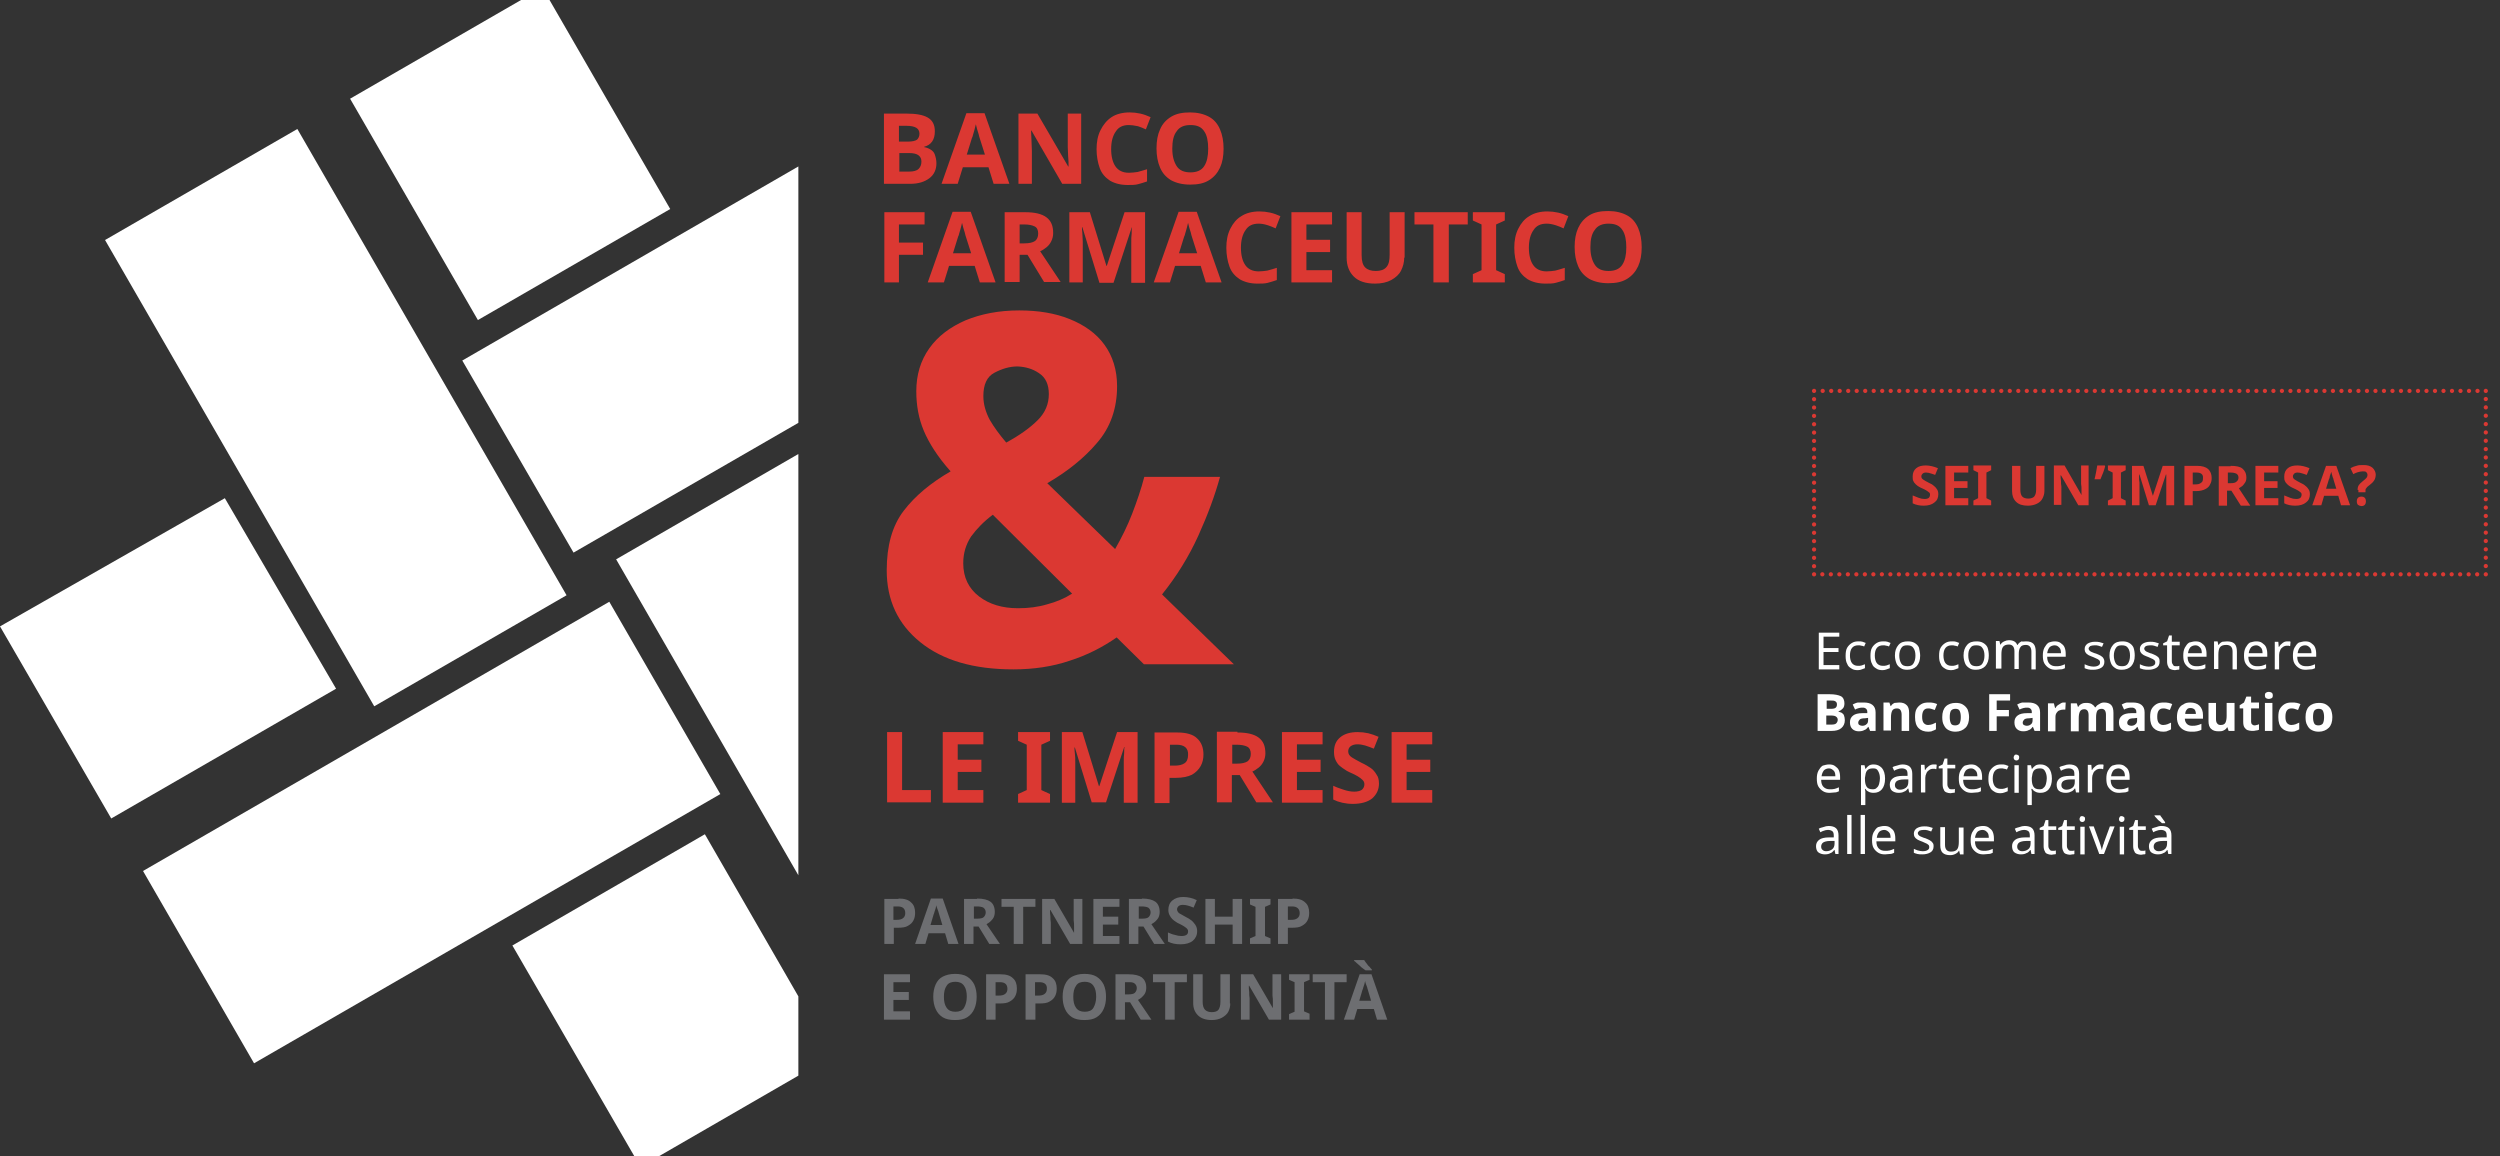 <svg xmlns="http://www.w3.org/2000/svg" xml:space="preserve" id="Livello_1" x="0" y="0" style="enable-background:new 0 0 633.8 293.1" version="1.1" viewBox="0 0 633.8 293.1"><rect x="0" y="0" width="633.8" height="293.1" fill="#333333" stroke="none"/><style>.st0{fill:#fff}.st1{fill:#6d6e71}.st2{fill:#db3832}.st3,.st4{fill:none;stroke:#db3832;stroke-width:1.072;stroke-linecap:round;stroke-linejoin:round;stroke-dasharray:0,2.117}.st4{stroke-dasharray:0,2.156}</style><path d="m88.756 25.023 48.756-28.15 32.4 56.117-48.756 28.15zM26.63 60.85 75.384 32.7l68.25 118.21-48.756 28.15zM117.2 91.4l28.2 48.7 57-32.9v-65zM36.257 220.809l118.21-68.25 28.15 48.756-118.21 68.25zM129.9 239.7l30.9 53.4h6.3l35.3-20.4v-20.1l-23.7-41.1zM156.2 141.8l46.2 80.1V115.1zM57 126.3 0 158.8l28.2 48.7 57-32.9z" class="st0"/><path d="M227.8 227.8c1.5 0 2.5.3 3.2 1 .7.6 1 1.5 1 2.6 0 .7-.1 1.3-.4 1.9-.3.6-.7 1-1.4 1.4-.6.4-1.5.5-2.6.5h-1v4.1h-2.4v-11.4h3.6zm-.2 2h-1.1v3.4h.8c.7 0 1.2-.1 1.6-.4.4-.3.6-.7.6-1.3 0-1.1-.6-1.7-1.9-1.7zM240.4 239.3l-.8-2.7h-4.2l-.8 2.7H232l4-11.5h3l4 11.5h-2.6zm-2.3-7.5c-.1-.2-.1-.4-.2-.7-.1-.3-.2-.6-.3-.8-.1-.3-.2-.5-.2-.8-.1.2-.1.5-.2.8l-.3.9c-.1.3-.1.5-.2.6l-.8 2.7h3l-.8-2.7zM247.7 227.8c1.6 0 2.7.3 3.4.8s1.1 1.4 1.1 2.6c0 .5-.1 1-.3 1.4-.2.4-.5.7-.8 1-.3.3-.7.5-1 .7l3.4 5h-2.7l-2.7-4.4h-1.3v4.4h-2.4v-11.4h3.3zm-.1 2h-.7v3.1h.8c.8 0 1.4-.1 1.7-.4.3-.3.5-.7.5-1.2s-.2-.9-.6-1.2c-.4-.2-.9-.3-1.7-.3zM259.4 239.3H257v-9.4h-3.1v-2h8.6v2h-3.1v9.4zM274.4 239.3h-3.1l-5-8.6h-.1c0 .5 0 1.1.1 1.6 0 .5 0 1.1.1 1.6v5.4h-2.2v-11.4h3.1l5 8.6v-1.6c0-.5 0-1-.1-1.6v-5.4h2.2v11.4zM283.8 239.3h-6.6v-11.4h6.6v2h-4.2v2.5h3.9v2h-3.9v2.9h4.2v2zM289.5 227.8c1.6 0 2.7.3 3.4.8s1.1 1.4 1.1 2.6c0 .5-.1 1-.3 1.4-.2.4-.5.7-.8 1-.3.3-.7.5-1 .7l3.4 5h-2.7l-2.7-4.4h-1.3v4.4h-2.4v-11.4h3.3zm-.1 2h-.7v3.1h.8c.8 0 1.4-.1 1.7-.4.3-.3.5-.7.5-1.2s-.2-.9-.6-1.2c-.4-.2-1-.3-1.7-.3zM303.5 236.1c0 1-.4 1.8-1.1 2.4s-1.8.9-3.1.9c-1.2 0-2.3-.2-3.2-.7v-2.3c.5.2 1.1.5 1.7.6.6.2 1.2.3 1.7.3.6 0 1-.1 1.3-.3.3-.2.4-.5.4-.9 0-.3-.1-.5-.3-.7-.2-.2-.5-.4-.8-.6-.3-.2-.7-.4-1.1-.6-.3-.1-.6-.3-.9-.5-.3-.2-.6-.4-.9-.7-.3-.3-.5-.6-.7-1s-.3-.8-.3-1.3c0-1 .3-1.8 1-2.4.7-.6 1.6-.9 2.8-.9.6 0 1.2.1 1.7.2s1.1.3 1.7.6l-.8 1.9c-.5-.2-1-.4-1.4-.5-.4-.1-.8-.2-1.3-.2s-.8.1-1.1.3c-.2.2-.4.5-.4.8 0 .4.2.7.5 1 .4.2.9.5 1.6.9.6.3 1.1.6 1.5.9.4.3.7.7 1 1.1.4.6.5 1.1.5 1.7zM314.9 239.3h-2.4v-4.9H308v4.9h-2.4v-11.4h2.4v4.5h4.5v-4.5h2.4v11.4zM322.1 239.3h-5.2v-1.4l1.4-.6v-7.4l-1.4-.6v-1.4h5.2v1.4l-1.4.6v7.4l1.4.6v1.4zM327.7 227.8c1.5 0 2.5.3 3.2 1 .7.6 1 1.5 1 2.6 0 .7-.1 1.3-.4 1.9s-.7 1-1.4 1.4c-.6.4-1.5.5-2.6.5h-1v4.1H324v-11.4h3.7zm-.1 2h-1.1v3.4h.8c.7 0 1.2-.1 1.6-.4.4-.3.6-.7.6-1.3 0-1.1-.7-1.7-1.9-1.7zM230.7 258.5h-6.6V247h6.6v2h-4.2v2.5h3.9v2h-3.9v2.9h4.2v2.1zM247.6 252.7c0 1.2-.2 2.2-.6 3.1-.4.9-1 1.6-1.8 2.1s-1.8.7-3.1.7c-1.2 0-2.3-.2-3.1-.7-.8-.5-1.4-1.2-1.8-2.1-.4-.9-.6-1.9-.6-3.1 0-1.2.2-2.2.6-3.1.4-.9 1-1.6 1.8-2s1.8-.7 3.1-.7c1.2 0 2.3.2 3.1.7.8.5 1.4 1.2 1.8 2 .4.9.6 1.9.6 3.1zm-8.3 0c0 1.2.2 2.1.7 2.8.5.7 1.2 1 2.2 1 1 0 1.8-.3 2.2-1 .4-.7.7-1.6.7-2.8 0-1.2-.2-2.1-.7-2.8s-1.2-1-2.2-1c-1 0-1.8.3-2.2 1-.5.7-.7 1.6-.7 2.8zM253.6 247c1.5 0 2.5.3 3.2 1 .7.6 1 1.5 1 2.6 0 .7-.1 1.3-.4 1.9-.3.6-.7 1-1.4 1.4-.6.4-1.5.5-2.6.5h-1v4.1H250V247h3.6zm-.1 2h-1.1v3.4h.8c.7 0 1.2-.1 1.6-.4.4-.3.6-.7.6-1.3 0-1.1-.6-1.7-1.9-1.7zM263.7 247c1.5 0 2.5.3 3.2 1 .7.6 1 1.5 1 2.6 0 .7-.1 1.3-.4 1.9-.3.6-.7 1-1.4 1.4-.6.4-1.5.5-2.6.5h-1v4.1H260V247h3.7zm-.2 2h-1.1v3.4h.8c.7 0 1.2-.1 1.6-.4.4-.3.6-.7.6-1.3.1-1.1-.6-1.7-1.9-1.7zM280.4 252.7c0 1.2-.2 2.2-.6 3.1-.4.9-1 1.6-1.8 2.1s-1.8.7-3.1.7c-1.2 0-2.3-.2-3.1-.7-.8-.5-1.4-1.2-1.8-2.1-.4-.9-.6-1.9-.6-3.1 0-1.2.2-2.2.6-3.1.4-.9 1-1.6 1.8-2s1.8-.7 3.1-.7c1.2 0 2.3.2 3.1.7.8.5 1.4 1.2 1.8 2 .4.9.6 1.9.6 3.1zm-8.3 0c0 1.2.2 2.1.7 2.8.5.7 1.2 1 2.2 1 1 0 1.8-.3 2.2-1 .4-.7.7-1.6.7-2.8 0-1.2-.2-2.1-.7-2.8s-1.2-1-2.2-1c-1 0-1.8.3-2.2 1-.5.7-.7 1.6-.7 2.8zM286.1 247c1.6 0 2.7.3 3.4.8.7.6 1.1 1.4 1.1 2.6 0 .5-.1 1-.3 1.4s-.5.7-.8 1c-.3.3-.7.5-1 .7l3.4 5h-2.7l-2.7-4.4h-1.3v4.4h-2.4V247h3.3zm-.2 2h-.7v3.1h.8c.8 0 1.4-.1 1.7-.4.3-.3.5-.7.5-1.2s-.2-.9-.6-1.2-.9-.3-1.7-.3zM297.8 258.5h-2.4V249h-3.1v-2h8.6v2h-3.1v9.5zM311.9 254.4c0 .8-.2 1.5-.5 2.1-.3.6-.9 1.1-1.6 1.5-.7.4-1.6.6-2.6.6-1.5 0-2.7-.4-3.5-1.2s-1.2-1.8-1.2-3.1V247h2.4v7c0 .9.2 1.6.6 2 .4.4 1 .6 1.7.6.8 0 1.4-.2 1.7-.6s.5-1.1.5-2v-7h2.4v7.4zM324.8 258.5h-3.1l-5-8.6h-.1c0 .5 0 1.1.1 1.6 0 .5 0 1.1.1 1.6v5.4h-2.2V247h3.1l5 8.6V254c0-.5 0-1-.1-1.6V247h2.2v11.5zM332 258.5h-5.2v-1.4l1.4-.6V249l-1.4-.6V247h5.2v1.4l-1.4.6v7.4l1.4.6v1.5zM338.3 258.5h-2.4V249h-3.1v-2h8.6v2h-3.1v9.5zM349.1 258.5l-.8-2.7h-4.2l-.8 2.7h-2.6l4-11.5h3l4 11.5h-2.6zm-3.2-15c.2.2.3.5.6.8.2.3.4.6.7.8.2.3.4.5.6.7v.2h-1.6c-.2-.1-.4-.3-.7-.5-.3-.2-.5-.4-.8-.7-.3-.2-.5-.5-.8-.7-.2-.2-.4-.4-.6-.5v-.2h2.6zm.9 7.5c-.1-.2-.1-.4-.2-.7-.1-.3-.2-.6-.3-.8-.1-.3-.2-.5-.2-.8-.1.2-.1.5-.2.8l-.3.9c-.1.3-.1.5-.2.6l-.8 2.7h3l-.8-2.7z" class="st1"/><path d="M229.8 28.8c2.4 0 4.2.3 5.4 1 1.2.7 1.8 1.8 1.8 3.5 0 1-.2 1.9-.7 2.6s-1.2 1.1-2 1.3v.1c.6.1 1.1.3 1.6.6s.9.7 1.1 1.3.4 1.3.4 2.2c0 1.6-.6 2.9-1.8 3.8-1.2.9-2.8 1.4-4.8 1.4h-6.7V28.8h5.7zm.4 7.1c1.1 0 1.9-.2 2.3-.5.4-.4.6-.9.6-1.5 0-.7-.3-1.2-.8-1.5-.5-.3-1.3-.5-2.4-.5h-2v4h2.3zm-2.2 3v4.6h2.5c1.1 0 1.9-.2 2.4-.7.4-.4.7-1 .7-1.8 0-.7-.2-1.2-.7-1.6-.5-.4-1.3-.6-2.5-.6H228zM251.9 46.6l-1.3-4.2h-6.5l-1.3 4.2h-4.1l6.3-17.9h4.6l6.3 17.9h-4zm-3.5-11.5c-.1-.3-.2-.6-.3-1.1-.1-.4-.3-.9-.4-1.3l-.3-1.2c-.1.3-.2.7-.3 1.2-.1.5-.3 1-.4 1.4-.1.4-.2.8-.3.9l-1.3 4.2h4.6l-1.3-4.1zM274.1 46.6h-4.8l-7.8-13.5h-.1c0 .9.1 1.7.1 2.5 0 .9.1 1.7.1 2.6v8.4h-3.4V28.8h4.8l7.8 13.4h.1c0-.8 0-1.7-.1-2.5 0-.8-.1-1.6-.1-2.4v-8.5h3.4v17.8zM286.2 31.7c-1.5 0-2.6.5-3.3 1.6-.8 1.1-1.2 2.6-1.2 4.5s.4 3.4 1.1 4.4c.7 1 1.8 1.6 3.4 1.6.7 0 1.5-.1 2.2-.2.7-.2 1.5-.4 2.4-.7V46c-.8.3-1.6.5-2.3.7s-1.6.2-2.6.2c-1.8 0-3.3-.4-4.5-1.1-1.2-.8-2.1-1.8-2.6-3.2s-.8-3-.8-4.8c0-1.8.3-3.4 1-4.8s1.6-2.5 2.8-3.3c1.2-.8 2.8-1.2 4.6-1.2.9 0 1.8.1 2.7.3.9.2 1.7.5 2.6.9l-1.2 3.1c-.7-.3-1.3-.6-2-.8-1-.2-1.7-.3-2.3-.3zM310.2 37.7c0 1.9-.3 3.5-.9 4.8s-1.5 2.4-2.8 3.2-2.8 1.1-4.8 1.1c-1.9 0-3.5-.4-4.8-1.1-1.3-.8-2.2-1.8-2.8-3.2-.6-1.4-.9-3-.9-4.9s.3-3.5.9-4.8c.6-1.4 1.5-2.4 2.8-3.2 1.3-.8 2.9-1.1 4.8-1.1s3.5.4 4.8 1.1 2.2 1.8 2.8 3.2c.6 1.4.9 3 .9 4.9zm-13 0c0 1.9.4 3.3 1.1 4.4.7 1.1 1.9 1.6 3.5 1.6s2.8-.5 3.5-1.6c.7-1.1 1-2.5 1-4.4 0-1.9-.3-3.4-1-4.4-.7-1.1-1.8-1.6-3.5-1.6-1.6 0-2.8.5-3.5 1.6-.8 1-1.1 2.5-1.1 4.4zM227.9 71.6h-3.7V53.8h10.2v3.1h-6.5v4.6h6.1v3.1h-6.1v7zM248.4 71.6l-1.3-4.2h-6.5l-1.3 4.2h-4.1l6.3-17.9h4.6l6.3 17.9h-4zm-3.5-11.5c-.1-.3-.2-.6-.3-1.1-.1-.4-.3-.9-.4-1.3l-.3-1.2c-.1.3-.2.7-.3 1.2-.1.5-.3 1-.4 1.4-.1.4-.2.8-.3.9l-1.3 4.2h4.6l-1.3-4.1zM259.9 53.8c2.4 0 4.2.4 5.4 1.3 1.2.9 1.7 2.2 1.7 4 0 .8-.2 1.5-.5 2.1s-.7 1.1-1.2 1.5c-.5.4-1.1.8-1.6 1l5.2 7.8h-4.2l-4.2-6.9h-2v6.9h-3.8V53.8h5.2zm-.3 3.1h-1.1v4.8h1.2c1.2 0 2.1-.2 2.7-.6.5-.4.8-1 .8-1.9 0-.9-.3-1.5-.9-1.8s-1.5-.5-2.7-.5zM278.7 71.6l-4.3-14h-.1c0 .3 0 .8.1 1.5 0 .7.1 1.4.1 2.1v10.4h-3.4V53.8h5.2l4.2 13.6h.1l4.5-13.6h5.2v17.9h-3.5V61.3c0-.7 0-1.4.1-2.1 0-.7 0-1.2.1-1.5h-.1l-4.6 14h-3.6zM305.7 71.6l-1.3-4.2h-6.5l-1.3 4.2h-4.1l6.3-17.9h4.6l6.3 17.9h-4zm-3.5-11.5c-.1-.3-.2-.6-.3-1.1-.1-.4-.3-.9-.4-1.3l-.3-1.2c-.1.3-.2.7-.3 1.2-.1.5-.3 1-.4 1.4-.1.4-.2.8-.3.9l-1.3 4.2h4.6l-1.3-4.1zM319.1 56.7c-1.5 0-2.6.5-3.3 1.6-.8 1.1-1.2 2.6-1.2 4.5s.4 3.4 1.1 4.4c.7 1 1.8 1.6 3.4 1.6.7 0 1.5-.1 2.2-.2.7-.2 1.5-.4 2.4-.7V71c-.8.3-1.6.5-2.3.7s-1.6.2-2.6.2c-1.8 0-3.3-.4-4.5-1.1-1.2-.8-2.1-1.8-2.6-3.2s-.8-3-.8-4.8c0-1.8.3-3.4 1-4.8s1.6-2.5 2.8-3.2c1.2-.8 2.8-1.2 4.6-1.2.9 0 1.8.1 2.7.3.9.2 1.7.5 2.6.9l-1.2 3.1c-.7-.3-1.3-.6-2-.8-1-.3-1.6-.4-2.3-.4zM337.7 71.6h-10.3V53.8h10.3v3.1h-6.5v3.9h6v3.1h-6v4.6h6.5v3.1zM356 65.3c0 1.2-.3 2.3-.8 3.3s-1.4 1.8-2.5 2.4c-1.1.6-2.5.9-4.1.9-2.4 0-4.2-.6-5.4-1.8-1.2-1.2-1.8-2.8-1.8-4.8V53.8h3.8v10.9c0 1.5.3 2.5.9 3.1.6.6 1.5.9 2.7.9 1.2 0 2.1-.3 2.7-1s.8-1.7.8-3.1V53.8h3.8v11.5zM367.2 71.6h-3.8V56.9h-4.8v-3.1h13.5v3.1h-4.8v14.7zM381.5 71.6h-8.1v-2.1l2.2-1V56.9l-2.2-1v-2.1h8.1v2.1l-2.2 1v11.6l2.2 1v2.1zM392.1 56.7c-1.5 0-2.6.5-3.3 1.6-.8 1.1-1.2 2.6-1.2 4.5s.4 3.4 1.1 4.4c.7 1 1.8 1.6 3.4 1.6.7 0 1.5-.1 2.2-.2.7-.2 1.5-.4 2.4-.7V71c-.8.3-1.6.5-2.3.7s-1.6.2-2.6.2c-1.8 0-3.3-.4-4.5-1.1-1.2-.8-2.1-1.8-2.6-3.2s-.8-3-.8-4.8c0-1.8.3-3.4 1-4.8s1.6-2.5 2.8-3.2c1.2-.8 2.8-1.2 4.6-1.2.9 0 1.8.1 2.7.3.9.2 1.7.5 2.6.9l-1.2 3.1c-.7-.3-1.3-.6-2-.8-1-.3-1.6-.4-2.3-.4zM416.2 62.7c0 1.9-.3 3.5-.9 4.8s-1.5 2.4-2.8 3.2-2.8 1.1-4.8 1.1c-1.9 0-3.5-.4-4.8-1.1-1.3-.8-2.2-1.8-2.8-3.2-.6-1.4-.9-3-.9-4.9s.3-3.5.9-4.8 1.5-2.4 2.8-3.2c1.3-.8 2.9-1.1 4.8-1.1s3.5.4 4.8 1.1 2.2 1.8 2.8 3.2.9 3 .9 4.9zm-13 0c0 1.9.4 3.3 1.1 4.4.7 1.1 1.9 1.6 3.5 1.6s2.8-.5 3.5-1.6c.7-1.1 1-2.5 1-4.4 0-1.9-.3-3.4-1-4.4-.7-1.1-1.8-1.6-3.5-1.6-1.6 0-2.8.5-3.5 1.6-.8 1-1.1 2.5-1.1 4.4zM224.9 203.5v-17.9h3.8v14.7h7.3v3.1h-11.1zM249.3 203.5H239v-17.9h10.3v3.1h-6.5v3.9h6v3.1h-6v4.6h6.5v3.2zM266.2 203.5h-8.1v-2.2l2.2-1v-11.5l-2.2-1v-2.2h8.1v2.2l-2.2 1v11.5l2.2 1v2.2zM276.8 203.5l-4.3-14h-.1c0 .3 0 .8.1 1.5s.1 1.4.1 2.1v10.4h-3.4v-17.9h5.2l4.2 13.7h.1l4.5-13.7h5.2v17.9h-3.5V193c0-.7 0-1.4.1-2.1 0-.7 0-1.2.1-1.5h-.1l-4.6 14h-3.6zM298.5 185.7c2.3 0 4 .5 5 1.5 1.1 1 1.6 2.4 1.6 4.1 0 1-.2 2-.7 2.9s-1.2 1.6-2.2 2.2c-1 .5-2.4.8-4.1.8h-1.6v6.4h-3.8v-17.9h5.8zm-.2 3.1h-1.7v5.3h1.2c1.1 0 1.9-.2 2.5-.6s.9-1.1.9-2.1c.1-1.7-.9-2.6-2.9-2.6zM313.7 185.7c2.4 0 4.2.4 5.4 1.3 1.2.9 1.7 2.2 1.7 4 0 .8-.2 1.5-.5 2.1s-.7 1.1-1.2 1.5c-.5.4-1.1.8-1.6 1l5.2 7.8h-4.2l-4.2-6.9h-2v6.9h-3.8v-17.9h5.2zm-.2 3.1h-1.1v4.8h1.2c1.2 0 2.1-.2 2.7-.6.5-.4.8-1 .8-1.9 0-.8-.3-1.5-.9-1.8s-1.5-.5-2.7-.5zM335.3 203.5H325v-17.9h10.3v3.1h-6.5v3.9h6v3.1h-6v4.6h6.5v3.2zM349.6 198.6c0 1.6-.6 2.8-1.7 3.8-1.1.9-2.8 1.4-4.9 1.4-1.9 0-3.6-.4-5-1.1v-3.5c.8.4 1.7.7 2.6 1 .9.3 1.8.5 2.7.5.9 0 1.6-.2 2-.5.4-.4.6-.8.6-1.4 0-.5-.2-.8-.5-1.1s-.7-.6-1.2-.9c-.5-.3-1.1-.6-1.8-.9-.4-.2-.9-.4-1.3-.7-.5-.3-.9-.6-1.4-1s-.8-.9-1.1-1.5c-.3-.6-.4-1.3-.4-2.1 0-1.6.5-2.8 1.6-3.7 1.1-.9 2.6-1.3 4.4-1.3.9 0 1.8.1 2.7.3.8.2 1.7.5 2.6.9l-1.2 3c-.8-.3-1.5-.6-2.2-.8-.7-.2-1.3-.3-2-.3s-1.3.2-1.7.5c-.4.3-.6.8-.6 1.3 0 .6.3 1.1.9 1.5.6.4 1.4.8 2.5 1.4.9.4 1.7.9 2.3 1.3s1.1 1 1.5 1.7c.4.5.6 1.3.6 2.2zM363.1 203.5h-10.3v-17.9h10.3v3.1h-6.5v3.9h6v3.1h-6v4.6h6.5v3.2zM271.8 150.5c-1.9 1.2-4 2.1-6.3 2.7-2.3.7-4.8 1-7.4 1-4 0-7.3-1-9.9-3-2.6-2-4-4.8-4-8.4 0-2.6.7-4.8 2-6.8 1.4-1.9 3.2-3.8 5.5-5.5l20.1 20zm-8.4-55.9c1.7 1.1 2.5 2.9 2.5 5.3 0 2.5-.9 4.7-2.8 6.6-1.9 1.9-4.5 3.8-8 5.7-1.7-2-3.1-3.9-4.2-5.8-1-1.9-1.6-3.9-1.6-6 0-2.9.9-4.9 2.8-5.9s3.8-1.6 5.9-1.6c2 .1 3.8.6 5.4 1.7m-18.6-13.4c-3.9 1.7-7 4-9.2 7.1-2.2 3.1-3.3 6.7-3.3 10.9 0 3.6.6 6.9 1.9 10 1.3 3.1 3.5 6.6 6.8 10.3-5 2.9-9 6.2-11.9 10-2.9 3.8-4.3 8.8-4.3 15.1 0 7.5 2.8 13.6 8.5 18.2s13.5 6.9 23.6 6.9c5.1 0 9.9-.7 14.3-2.2 4.4-1.4 8.3-3.4 11.9-5.9l6.9 6.8h22.8l-18.2-17.7c3.7-4.6 6.8-9.6 9.2-14.9 2.4-5.3 4.2-10.2 5.5-14.9h-19.2c-.8 3.1-1.9 6.3-3.1 9.4-1.2 3.1-2.7 6.1-4.3 8.9l-17.2-16.7c5-2.9 9.3-6.3 12.6-10.2 3.4-3.9 5.1-8.7 5.1-14.4 0-4.1-1.1-7.6-3.2-10.5-2.1-2.9-5.1-5-8.8-6.5-3.7-1.5-8-2.2-12.8-2.2-5.2 0-9.7.9-13.6 2.5" class="st2"/><path d="M459.9 101.2v43.4" class="st3"/><path d="M462 145.6h167.1" class="st4"/><path d="M630.2 143.5v-43.4" class="st3"/><path d="M628.1 99.1H461" class="st4"/><path d="M459.9 99.1h0m170.3 0h0m0 46.5h0m-170.3 0h0" style="fill:none;stroke:#db3832;stroke-width:1.072;stroke-linecap:round;stroke-linejoin:round"/><path d="M466.3 169.7h-5.2v-9.3h5.2v1h-4v2.9h3.8v1h-3.8v3.3h4v1.1zM471 169.9c-.6 0-1.2-.1-1.6-.4-.5-.3-.9-.6-1.1-1.2-.3-.5-.4-1.2-.4-2 0-.9.1-1.6.4-2.1.3-.5.7-.9 1.2-1.2.5-.3 1-.4 1.7-.4.4 0 .7 0 1 .1s.6.2.8.3l-.4.9c-.2-.1-.5-.2-.7-.2-.3-.1-.5-.1-.8-.1-1.4 0-2.1.9-2.1 2.6 0 .8.2 1.5.5 1.9s.8.7 1.5.7c.4 0 .7 0 1-.1.3-.1.6-.2.8-.3v1c-.2.1-.5.2-.8.3-.2.1-.6.2-1 .2zM477.3 169.9c-.6 0-1.2-.1-1.6-.4-.5-.3-.9-.6-1.1-1.2-.3-.5-.4-1.2-.4-2 0-.9.1-1.6.4-2.1.3-.5.7-.9 1.2-1.2.5-.3 1-.4 1.7-.4.4 0 .7 0 1 .1s.6.2.8.3l-.4.9c-.2-.1-.5-.2-.7-.2-.3-.1-.5-.1-.8-.1-1.4 0-2.1.9-2.1 2.6 0 .8.2 1.5.5 1.9s.8.7 1.5.7c.4 0 .7 0 1-.1.3-.1.6-.2.8-.3v1c-.2.1-.5.2-.8.3-.3.1-.6.2-1 .2zM486.8 166.2c0 1.2-.3 2-.9 2.7-.6.6-1.4.9-2.4.9-.6 0-1.2-.1-1.6-.4-.5-.3-.9-.7-1.1-1.2s-.4-1.2-.4-2c0-1.2.3-2 .9-2.7s1.4-.9 2.4-.9c.6 0 1.2.1 1.7.4.5.3.9.7 1.1 1.2.1.6.3 1.3.3 2zm-5.3 0c0 .8.2 1.5.5 2s.8.7 1.6.7c.7 0 1.2-.2 1.5-.7.3-.5.5-1.1.5-2s-.2-1.5-.5-1.9c-.3-.5-.8-.7-1.6-.7s-1.2.2-1.5.7c-.3.5-.5 1.1-.5 1.9zM494.7 169.9c-.6 0-1.2-.1-1.6-.4-.5-.3-.9-.6-1.1-1.2-.3-.5-.4-1.2-.4-2 0-.9.1-1.6.4-2.1.3-.5.7-.9 1.2-1.2.5-.3 1-.4 1.7-.4.4 0 .7 0 1 .1s.6.2.8.3l-.4.9c-.2-.1-.5-.2-.7-.2-.3-.1-.5-.1-.8-.1-1.4 0-2.1.9-2.1 2.6 0 .8.2 1.5.5 1.9s.8.7 1.5.7c.4 0 .7 0 1-.1.3-.1.6-.2.8-.3v1c-.2.1-.5.2-.8.3-.2.1-.6.2-1 .2zM504.2 166.2c0 1.2-.3 2-.9 2.7-.6.6-1.4.9-2.4.9-.6 0-1.2-.1-1.6-.4-.5-.3-.9-.7-1.1-1.2s-.4-1.2-.4-2c0-1.2.3-2 .9-2.7s1.4-.9 2.4-.9c.6 0 1.2.1 1.7.4.5.3.9.7 1.1 1.2.2.6.3 1.3.3 2zm-5.2 0c0 .8.2 1.5.5 2s.8.7 1.6.7c.7 0 1.2-.2 1.5-.7.3-.5.5-1.1.5-2s-.2-1.5-.5-1.9c-.3-.5-.8-.7-1.6-.7s-1.2.2-1.5.7c-.4.5-.5 1.1-.5 1.9zM513.7 162.6c.8 0 1.4.2 1.8.6.4.4.6 1.1.6 2v4.5H515v-4.5c0-1.1-.5-1.7-1.4-1.7-.7 0-1.2.2-1.4.6-.3.4-.4 1-.4 1.7v3.8h-1.1v-4.5c0-1.1-.5-1.7-1.4-1.7-.7 0-1.2.2-1.5.6-.3.4-.4 1.1-.4 1.9v3.6H506v-7h.9l.2.9h.1c.2-.4.5-.6.9-.8s.8-.3 1.2-.3c1.1 0 1.8.4 2.1 1.2h.1c.2-.4.6-.7 1-.9.3.1.7 0 1.2 0zM520.9 162.6c.6 0 1.1.1 1.5.4.4.3.8.6 1 1.1s.3 1 .3 1.7v.7H519c0 .8.2 1.4.6 1.8.4.4.9.6 1.6.6.4 0 .8 0 1.2-.1.3-.1.7-.2 1.1-.4v1c-.4.2-.7.3-1.1.3s-.8.1-1.2.1c-.7 0-1.2-.1-1.7-.4-.5-.3-.9-.7-1.2-1.2-.3-.5-.4-1.2-.4-2s.1-1.4.4-2c.3-.5.6-1 1.1-1.3.3-.1.9-.3 1.5-.3zm0 1c-.5 0-1 .2-1.3.5-.3.4-.5.8-.6 1.5h3.5c0-.6-.1-1.1-.4-1.4s-.6-.6-1.2-.6zM533.5 167.8c0 .7-.3 1.2-.8 1.5-.5.3-1.2.5-2 .5-.5 0-.9 0-1.3-.1s-.7-.2-.9-.3v-1c.3.1.6.3 1 .4s.8.2 1.2.2c.6 0 1-.1 1.3-.3.3-.2.4-.4.4-.7 0-.2 0-.3-.1-.5-.1-.1-.3-.3-.5-.4s-.6-.3-1.1-.5c-.5-.2-.8-.3-1.2-.5-.3-.2-.6-.4-.7-.6-.2-.2-.3-.6-.3-.9 0-.6.2-1 .7-1.4.5-.3 1.1-.5 1.9-.5.4 0 .8 0 1.2.1.4.1.7.2 1 .3l-.4.9-.9-.3c-.3-.1-.6-.1-1-.1-.5 0-.8.1-1.1.2-.2.2-.4.4-.4.6 0 .2.1.4.2.5.1.1.3.3.6.4s.6.3 1.1.4c.4.2.8.3 1.1.5.3.2.6.4.7.6.2.3.3.6.3 1zM541.2 166.2c0 1.2-.3 2-.9 2.7-.6.6-1.4.9-2.4.9-.6 0-1.2-.1-1.6-.4-.5-.3-.9-.7-1.1-1.2s-.4-1.2-.4-2c0-1.2.3-2 .9-2.7s1.4-.9 2.4-.9c.6 0 1.2.1 1.7.4.5.3.9.7 1.1 1.2.2.6.3 1.3.3 2zm-5.3 0c0 .8.2 1.5.5 2s.8.7 1.6.7c.7 0 1.2-.2 1.5-.7.3-.5.5-1.1.5-2s-.2-1.5-.5-1.9c-.3-.5-.8-.7-1.6-.7s-1.2.2-1.5.7c-.3.5-.5 1.1-.5 1.9zM547.5 167.8c0 .7-.3 1.2-.8 1.5-.5.3-1.2.5-2 .5-.5 0-.9 0-1.3-.1s-.7-.2-.9-.3v-1c.3.1.6.3 1 .4s.8.2 1.2.2c.6 0 1-.1 1.3-.3.3-.2.4-.4.4-.7 0-.2 0-.3-.1-.5-.1-.1-.3-.3-.5-.4s-.6-.3-1.1-.5c-.5-.2-.8-.3-1.2-.5-.3-.2-.6-.4-.7-.6-.2-.2-.3-.6-.3-.9 0-.6.2-1 .7-1.4.5-.3 1.1-.5 1.9-.5.4 0 .8 0 1.2.1.4.1.7.2 1 .3l-.3.9-.9-.3c-.3-.1-.6-.1-1-.1-.5 0-.8.1-1.1.2-.2.2-.4.4-.4.6 0 .2.1.4.2.5.1.1.3.3.6.4s.6.3 1.1.4c.4.2.8.3 1.1.5.3.2.6.4.7.6.2.3.2.6.2 1zM551.6 168.9h.5c.2 0 .3-.1.4-.1v.9c-.1.1-.3.1-.5.1s-.4.1-.6.1c-.4 0-.7-.1-1-.2-.3-.1-.6-.3-.7-.7-.2-.3-.3-.8-.3-1.3v-4.1h-1v-.5l1-.5.5-1.5h.7v1.6h2v.9h-2v4c0 .4.1.7.3.9.1.3.3.4.7.4zM556.6 162.6c.6 0 1.1.1 1.5.4.4.3.8.6 1 1.1s.3 1 .3 1.7v.7h-4.8c0 .8.2 1.4.6 1.8.4.4.9.6 1.6.6.4 0 .8 0 1.2-.1.3-.1.7-.2 1.1-.4v1c-.4.2-.7.3-1.1.3s-.8.1-1.2.1c-.7 0-1.2-.1-1.7-.4-.5-.3-.9-.7-1.2-1.2-.3-.5-.4-1.2-.4-2s.1-1.4.4-2c.3-.5.6-1 1.1-1.3.5-.1 1-.3 1.6-.3zm0 1c-.5 0-1 .2-1.3.5-.3.4-.5.8-.6 1.5h3.5c0-.6-.1-1.1-.4-1.4s-.6-.6-1.2-.6zM564.6 162.6c.8 0 1.5.2 1.9.6.4.4.6 1.1.6 2v4.5H566v-4.5c0-1.1-.5-1.7-1.6-1.7-.8 0-1.3.2-1.6.6-.3.4-.4 1.1-.4 1.9v3.6h-1.1v-7h.9l.2.9h.1c.2-.4.5-.6.9-.8.3 0 .8-.1 1.2-.1zM572 162.6c.6 0 1.1.1 1.5.4.4.3.8.6 1 1.1s.3 1 .3 1.7v.7H570c0 .8.2 1.4.6 1.8.4.4.9.6 1.6.6.4 0 .8 0 1.2-.1.3-.1.7-.2 1.1-.4v1c-.4.2-.7.3-1.1.3s-.8.1-1.2.1c-.7 0-1.2-.1-1.7-.4-.5-.3-.9-.7-1.2-1.2-.3-.5-.4-1.2-.4-2s.1-1.4.4-2c.3-.5.6-1 1.1-1.3.4-.1 1-.3 1.6-.3zm0 1c-.5 0-1 .2-1.3.5-.3.4-.5.8-.6 1.5h3.5c0-.6-.1-1.1-.4-1.4s-.7-.6-1.2-.6zM579.9 162.6h.4c.2 0 .3 0 .4.1l-.1 1.1c-.1 0-.2 0-.4-.1h-.4c-.4 0-.7.1-1 .3-.3.2-.6.5-.7.8-.2.4-.3.8-.3 1.2v3.7h-1.1v-7h.9l.1 1.3h.1c.2-.4.5-.7.9-1s.7-.4 1.2-.4zM584.4 162.6c.6 0 1.1.1 1.5.4.4.3.8.6 1 1.1s.3 1 .3 1.7v.7h-4.8c0 .8.2 1.4.6 1.8.4.4.9.6 1.6.6.4 0 .8 0 1.2-.1.3-.1.7-.2 1.1-.4v1c-.4.2-.7.3-1.1.3s-.8.1-1.2.1c-.7 0-1.2-.1-1.7-.4-.5-.3-.9-.7-1.2-1.2-.3-.5-.4-1.2-.4-2s.1-1.4.4-2c.3-.5.6-1 1.1-1.3.5-.1 1-.3 1.6-.3zm0 1c-.5 0-1 .2-1.3.5-.3.4-.5.8-.6 1.5h3.5c0-.6-.1-1.1-.4-1.4s-.6-.6-1.2-.6zM463.9 176c1.2 0 2.2.2 2.8.5.6.3.9 1 .9 1.8 0 .5-.1 1-.4 1.3s-.6.6-1.1.7v.1c.3.1.6.2.8.3.3.2.5.4.6.7.1.3.2.7.2 1.2 0 .8-.3 1.5-.9 2s-1.4.7-2.5.7h-3.5V176h3.1zm.3 3.7c.6 0 1-.1 1.2-.3.2-.2.3-.4.3-.8s-.1-.6-.4-.8c-.3-.2-.7-.2-1.2-.2h-1v2.1h1.1zm-1.2 1.6v2.4h1.3c.6 0 1-.1 1.2-.3.2-.2.4-.5.4-.9 0-.3-.1-.6-.4-.8-.2-.2-.7-.3-1.3-.3H463zM472.5 178.1c1 0 1.7.2 2.2.6.5.4.8 1 .8 1.9v4.7h-1.4l-.4-1h-.1c-.3.4-.6.7-1 .8-.3.2-.8.3-1.4.3-.6 0-1.2-.2-1.6-.6-.4-.4-.6-.9-.6-1.7 0-.8.3-1.3.8-1.7.5-.4 1.3-.6 2.4-.6h1.2v-.3c0-.4-.1-.6-.3-.8-.2-.2-.5-.3-.8-.3s-.7 0-1 .1-.7.2-1 .4l-.6-1.3c.4-.2.8-.4 1.3-.5h1.5zm.3 4c-.6 0-1.1.1-1.3.3-.2.2-.4.5-.4.8 0 .3.1.5.3.6.2.1.4.2.7.2.4 0 .8-.1 1.1-.4.3-.2.4-.6.4-1v-.6l-.8.1zM481.5 178.1c.8 0 1.4.2 1.8.6.5.4.7 1.1.7 2v4.6h-1.9v-4.1c0-.5-.1-.9-.3-1.2-.2-.3-.5-.4-.9-.4-.6 0-1 .2-1.2.6-.2.4-.3 1-.3 1.7v3.3h-1.9v-7.1h1.5l.3.9h.1c.2-.4.5-.6.9-.8.4 0 .8-.1 1.2-.1zM488.9 185.5c-1.1 0-1.9-.3-2.5-.9s-.9-1.5-.9-2.8c0-.9.1-1.6.4-2.1.3-.5.7-.9 1.2-1.2.5-.3 1.1-.4 1.8-.4.5 0 .9 0 1.3.1s.7.2.9.3l-.6 1.5-.9-.3c-.3-.1-.5-.1-.8-.1-1 0-1.5.7-1.5 2.1 0 .7.1 1.2.4 1.6.3.3.6.5 1.1.5.4 0 .8-.1 1.1-.2.3-.1.6-.3.9-.4v1.7c-.3.2-.6.3-.9.4-.1.1-.5.2-1 .2zM499.2 181.8c0 1.2-.3 2.1-.9 2.7-.6.6-1.5 1-2.5 1-.7 0-1.2-.1-1.8-.4s-.9-.7-1.2-1.3c-.3-.5-.4-1.2-.4-2 0-1.2.3-2.1.9-2.7.6-.6 1.5-.9 2.5-.9.7 0 1.3.1 1.8.4.5.3.9.7 1.2 1.2.2.5.4 1.2.4 2zm-4.9 0c0 .7.1 1.2.3 1.6.2.4.6.5 1.1.5.5 0 .9-.2 1.1-.5.2-.4.3-.9.3-1.6 0-.7-.1-1.2-.3-1.6-.2-.4-.6-.5-1.1-.5-.5 0-.9.2-1.1.5-.2.3-.3.9-.3 1.6zM506.2 185.3h-1.9V176h5.3v1.6h-3.4v2.4h3.1v1.6h-3.1v3.7zM514.2 178.1c1 0 1.7.2 2.2.6.5.4.8 1 .8 1.9v4.7h-1.4l-.4-1h-.1c-.3.4-.6.7-1 .8-.3.2-.8.3-1.4.3-.6 0-1.2-.2-1.6-.6-.4-.4-.6-.9-.6-1.7 0-.8.3-1.3.8-1.7.5-.4 1.3-.6 2.4-.6h1.2v-.3c0-.4-.1-.6-.3-.8-.2-.2-.5-.3-.8-.3s-.7 0-1 .1-.7.2-1 .4l-.6-1.3c.4-.2.8-.4 1.3-.5h1.5zm.3 4c-.6 0-1.1.1-1.3.3-.2.2-.4.5-.4.8 0 .3.1.5.3.6.2.1.4.2.7.2.4 0 .8-.1 1.1-.4.3-.2.4-.6.4-1v-.6l-.8.1zM523.1 178.1h.6l-.1 1.8h-.6c-.3 0-.6.1-.9.2-.3.1-.5.3-.7.6-.2.3-.3.6-.3 1.1v3.6h-1.9v-7.1h1.5l.3 1.2h.1c.2-.4.5-.7.9-.9s.6-.5 1.1-.5zM533.4 178.1c.8 0 1.4.2 1.8.6.4.4.6 1.1.6 2v4.6h-1.9v-4.1c0-1-.4-1.5-1.1-1.5-.5 0-.9.2-1.1.5-.2.4-.3.9-.3 1.6v3.6h-1.9v-4.1c0-1-.4-1.5-1.1-1.5-.5 0-.9.2-1.1.6-.2.4-.3 1-.3 1.7v3.3h-2v-7.1h1.5l.3.9h.1c.2-.4.5-.6.9-.8.4-.2.8-.2 1.2-.2.5 0 1 .1 1.3.3s.6.4.8.8h.2c.2-.4.5-.6.9-.8.4-.3.8-.4 1.2-.4zM540.7 178.1c1 0 1.7.2 2.2.6.5.4.8 1 .8 1.9v4.7h-1.4l-.4-1h-.1c-.3.4-.6.7-1 .8-.3.2-.8.3-1.4.3-.6 0-1.2-.2-1.6-.6-.4-.4-.6-.9-.6-1.7 0-.8.3-1.3.8-1.7.5-.4 1.3-.6 2.4-.6h1.2v-.3c0-.4-.1-.6-.3-.8-.2-.2-.5-.3-.8-.3s-.7 0-1 .1-.7.2-1 .4l-.6-1.3c.4-.2.8-.4 1.3-.5h1.5zm.3 4c-.6 0-1.1.1-1.3.3-.2.2-.4.5-.4.8 0 .3.1.5.3.6.2.1.4.2.7.2.4 0 .8-.1 1.1-.4.3-.2.4-.6.4-1v-.6l-.8.1zM548.5 185.5c-1.1 0-1.9-.3-2.5-.9s-.9-1.5-.9-2.8c0-.9.1-1.6.4-2.1.3-.5.7-.9 1.2-1.2.5-.3 1.1-.4 1.8-.4.5 0 .9 0 1.3.1s.7.2.9.3l-.6 1.5-.9-.3c-.3-.1-.5-.1-.8-.1-1 0-1.5.7-1.5 2.1 0 .7.1 1.2.4 1.6.3.3.6.5 1.1.5.4 0 .8-.1 1.1-.2.3-.1.6-.3.9-.4v1.7c-.3.2-.6.3-.9.4-.1.1-.5.2-1 .2zM555.3 178.1c1 0 1.8.3 2.3.8.6.6.9 1.4.9 2.4v.9h-4.6c0 .5.2 1 .5 1.3.3.3.7.5 1.3.5.5 0 .9 0 1.2-.1.4-.1.8-.2 1.2-.4v1.5c-.3.2-.7.3-1.1.4-.4.1-.9.1-1.4.1-.7 0-1.3-.1-1.9-.4s-1-.7-1.3-1.2c-.3-.5-.5-1.2-.5-2s.1-1.5.4-2.1c.3-.6.7-1 1.2-1.2.5-.4 1.1-.5 1.8-.5zm0 1.4c-.4 0-.7.1-.9.4-.2.2-.4.6-.4 1.1h2.7c0-.4-.1-.8-.3-1.1-.3-.3-.7-.4-1.1-.4zM566.5 178.2v7.1H565l-.3-.9h-.1c-.2.4-.5.6-.9.8-.4.2-.8.2-1.3.2-.8 0-1.4-.2-1.8-.6-.5-.4-.7-1.1-.7-2v-4.6h1.9v4.1c0 .5.1.9.3 1.1.2.3.5.4.9.4.6 0 1-.2 1.2-.6s.3-1 .3-1.7v-3.3h2zM571.5 183.9c.2 0 .4 0 .6-.1.2 0 .4-.1.6-.2v1.4c-.2.1-.5.2-.8.2-.3.1-.6.1-1 .1s-.8-.1-1.1-.2c-.3-.1-.6-.4-.8-.7-.2-.3-.3-.8-.3-1.4v-3.4h-.9v-.8l1.1-.7.6-1.5h1.2v1.5h2v1.5h-2v3.4c0 .3.1.5.2.6.2.2.4.3.6.3zM575.2 175.4c.3 0 .5.1.7.2.2.1.3.4.3.7 0 .4-.1.6-.3.7-.2.1-.5.2-.7.2-.3 0-.5-.1-.7-.2-.2-.1-.3-.4-.3-.7 0-.4.1-.6.3-.7.1-.1.4-.2.7-.2zm.9 2.8v7.1h-1.9v-7.1h1.9zM581 185.5c-1.1 0-1.9-.3-2.5-.9s-.9-1.5-.9-2.8c0-.9.1-1.6.4-2.1.3-.5.7-.9 1.2-1.2.5-.3 1.1-.4 1.8-.4.5 0 .9 0 1.3.1s.7.2.9.3l-.6 1.5-.9-.3c-.3-.1-.5-.1-.8-.1-1 0-1.5.7-1.5 2.1 0 .7.1 1.2.4 1.6.3.3.6.5 1.1.5.4 0 .8-.1 1.1-.2.3-.1.6-.3.9-.4v1.7c-.3.2-.6.3-.9.4-.1.1-.5.2-1 .2zM591.3 181.8c0 1.2-.3 2.1-.9 2.7-.6.6-1.5 1-2.5 1-.7 0-1.2-.1-1.8-.4s-.9-.7-1.2-1.3c-.3-.5-.4-1.2-.4-2 0-1.2.3-2.1.9-2.7.6-.6 1.5-.9 2.5-.9.7 0 1.3.1 1.8.4.5.3.9.7 1.2 1.2.2.5.4 1.2.4 2zm-4.9 0c0 .7.1 1.2.3 1.6.2.4.6.5 1.1.5.5 0 .9-.2 1.1-.5.2-.4.3-.9.3-1.6 0-.7-.1-1.2-.3-1.6-.2-.4-.6-.5-1.1-.5-.5 0-.9.2-1.1.5-.2.3-.3.9-.3 1.6zM463.7 193.8c.6 0 1.1.1 1.5.4.4.3.8.6 1 1.1s.3 1 .3 1.7v.7h-4.8c0 .8.2 1.4.6 1.8.4.4.9.6 1.6.6.4 0 .8 0 1.2-.1.3-.1.7-.2 1.1-.4v1c-.4.2-.7.3-1.1.3s-.8.1-1.2.1c-.7 0-1.2-.1-1.7-.4-.5-.3-.9-.7-1.2-1.2-.3-.5-.4-1.2-.4-2s.1-1.4.4-2c.3-.5.6-1 1.1-1.3.4-.1 1-.3 1.6-.3zm0 1c-.5 0-1 .2-1.3.5-.3.4-.5.8-.6 1.5h3.5c0-.6-.1-1.1-.4-1.4s-.7-.6-1.2-.6zM475 193.8c.9 0 1.5.3 2.1.9.5.6.8 1.5.8 2.7 0 1.2-.3 2.1-.8 2.7s-1.2.9-2.1.9c-.5 0-1-.1-1.3-.3-.4-.2-.6-.4-.8-.7h-.1c0 .1 0 .3.1.6v3.5h-1.1V194h.9l.2.9h.1c.2-.3.5-.6.8-.8s.7-.3 1.2-.3zm-.2 1c-.7 0-1.2.2-1.5.6-.3.4-.4 1-.5 1.8v.2c0 .9.1 1.5.4 2 .3.5.8.7 1.6.7.4 0 .8-.1 1-.4.3-.2.5-.6.6-1 .1-.4.2-.9.2-1.4 0-.8-.2-1.4-.5-1.9s-.6-.6-1.3-.6zM482.3 193.8c.8 0 1.5.2 1.9.6.4.4.6 1 .6 1.8v4.7h-.8l-.2-1h-.1c-.3.4-.6.7-1 .8-.3.2-.8.3-1.4.3-.6 0-1.2-.2-1.6-.5-.4-.3-.6-.9-.6-1.6 0-.7.3-1.2.8-1.6.5-.4 1.4-.6 2.5-.6h1.2v-.4c0-.6-.1-1-.4-1.2-.3-.2-.6-.3-1.1-.3-.4 0-.7.1-1 .2-.3.1-.6.2-.9.4l-.4-.9c.3-.2.7-.3 1.1-.4.6-.2 1-.3 1.4-.3zm.4 3.8c-.9 0-1.5.2-1.8.4-.3.2-.5.6-.5 1s.1.7.4.9c.2.2.5.3.9.3.6 0 1.1-.2 1.5-.5.4-.3.6-.8.6-1.5v-.6h-1.1zM490.2 193.8h.4c.2 0 .3 0 .4.1l-.1 1.1c-.1 0-.2 0-.4-.1h-.4c-.4 0-.7.1-1 .3-.3.2-.6.5-.7.8-.2.4-.3.8-.3 1.2v3.7H487v-7h.9l.1 1.3h.1c.2-.4.5-.7.9-1s.8-.4 1.2-.4zM494.7 200.1h.5c.2 0 .3-.1.4-.1v.9c-.1.1-.3.1-.5.1s-.4.1-.6.1c-.4 0-.7-.1-1-.2-.3-.1-.6-.3-.7-.7-.2-.3-.3-.8-.3-1.3v-4.1h-1v-.5l1-.5.5-1.5h.7v1.6h2v.9h-2v4c0 .4.1.7.3.9.1.3.4.4.7.4zM499.7 193.8c.6 0 1.1.1 1.5.4.4.3.8.6 1 1.1s.3 1 .3 1.7v.7h-4.8c0 .8.2 1.4.6 1.8.4.4.9.6 1.6.6.4 0 .8 0 1.2-.1.3-.1.7-.2 1.1-.4v1c-.4.2-.7.3-1.1.3s-.8.1-1.2.1c-.7 0-1.2-.1-1.7-.4-.5-.3-.9-.7-1.2-1.2-.3-.5-.4-1.2-.4-2s.1-1.4.4-2c.3-.5.6-1 1.1-1.3.5-.1 1-.3 1.6-.3zm0 1c-.5 0-1 .2-1.3.5-.3.4-.5.8-.6 1.5h3.5c0-.6-.1-1.1-.4-1.4s-.6-.6-1.2-.6zM507.2 201.1c-.6 0-1.2-.1-1.6-.4-.5-.3-.9-.6-1.1-1.2-.3-.5-.4-1.2-.4-2 0-.9.1-1.6.4-2.1.3-.5.7-.9 1.2-1.2.5-.3 1-.4 1.7-.4.4 0 .7 0 1 .1s.6.2.8.3l-.4.9c-.2-.1-.5-.2-.7-.2-.3-.1-.5-.1-.8-.1-1.4 0-2.1.9-2.1 2.6 0 .8.2 1.5.5 1.9s.8.7 1.5.7c.4 0 .7 0 1-.1.3-.1.6-.2.8-.3v1c-.2.1-.5.2-.8.3-.3.1-.6.2-1 .2zM511.2 191.3c.2 0 .3.1.5.2s.2.3.2.6c0 .2-.1.4-.2.5-.1.1-.3.2-.5.2s-.4-.1-.5-.2c-.1-.1-.2-.3-.2-.5 0-.3.1-.4.2-.6s.3-.2.5-.2zm.6 2.7v7h-1.1v-7h1.1zM517.3 193.8c.9 0 1.5.3 2.1.9.5.6.8 1.5.8 2.7 0 1.2-.3 2.1-.8 2.7s-1.2.9-2.1.9c-.5 0-1-.1-1.3-.3-.4-.2-.6-.4-.8-.7h-.2c0 .1 0 .3.1.6v3.5H514V194h.9l.2.9h.1c.2-.3.5-.6.8-.8s.7-.3 1.3-.3zm-.2 1c-.7 0-1.2.2-1.5.6-.3.4-.4 1-.5 1.8v.2c0 .9.1 1.5.4 2 .3.5.8.7 1.6.7.4 0 .8-.1 1-.4.3-.2.5-.6.6-1 .1-.4.2-.9.2-1.4 0-.8-.2-1.4-.5-1.9s-.7-.6-1.3-.6zM524.6 193.8c.8 0 1.5.2 1.9.6.4.4.6 1 .6 1.8v4.7h-.8l-.2-1h-.1c-.3.4-.6.7-1 .8-.3.2-.8.3-1.4.3-.6 0-1.2-.2-1.6-.5-.4-.3-.6-.9-.6-1.6 0-.7.3-1.2.8-1.6.5-.4 1.4-.6 2.5-.6h1.2v-.4c0-.6-.1-1-.4-1.2-.3-.2-.6-.3-1.1-.3-.4 0-.7.1-1 .2-.3.1-.6.2-.9.4l-.4-.9c.3-.2.7-.3 1.1-.4.5-.2 1-.3 1.4-.3zm.3 3.8c-.9 0-1.5.2-1.8.4-.3.2-.5.6-.5 1s.1.7.4.9c.2.2.5.3.9.3.6 0 1.1-.2 1.5-.5.4-.3.6-.8.6-1.5v-.6h-1.1zM532.5 193.8h.4c.2 0 .3 0 .4.1l-.1 1.1c-.1 0-.2 0-.4-.1h-.4c-.4 0-.7.1-1 .3-.3.2-.6.5-.7.8-.2.4-.3.8-.3 1.2v3.7h-1.1v-7h.9l.1 1.3h.1c.2-.4.5-.7.9-1s.7-.4 1.2-.4zM537.1 193.8c.6 0 1.1.1 1.5.4.4.3.8.6 1 1.1s.3 1 .3 1.7v.7h-4.8c0 .8.2 1.4.6 1.8.4.4.9.6 1.6.6.4 0 .8 0 1.2-.1.3-.1.7-.2 1.1-.4v1c-.4.2-.7.3-1.1.3s-.8.1-1.2.1c-.7 0-1.2-.1-1.7-.4-.5-.3-.9-.7-1.2-1.2-.3-.5-.4-1.2-.4-2s.1-1.4.4-2c.3-.5.6-1 1.1-1.3.4-.1.9-.3 1.6-.3zm0 1c-.5 0-1 .2-1.3.5-.3.4-.5.8-.6 1.5h3.5c0-.6-.1-1.1-.4-1.4s-.7-.6-1.2-.6zM463.6 209.4c.8 0 1.5.2 1.9.6.4.4.6 1 .6 1.8v4.7h-.8l-.2-1h-.1c-.3.4-.6.7-1 .8-.3.2-.8.3-1.4.3-.6 0-1.2-.2-1.6-.5-.4-.3-.6-.9-.6-1.6 0-.7.3-1.2.8-1.6.5-.4 1.4-.6 2.5-.6h1.2v-.4c0-.6-.1-1-.4-1.2-.3-.2-.6-.3-1.1-.3-.4 0-.7.1-1 .2-.3.1-.6.2-.9.4l-.4-.9c.3-.2.7-.3 1.1-.4.5-.2 1-.3 1.4-.3zm.4 3.8c-.9 0-1.5.2-1.8.4-.3.2-.5.6-.5 1s.1.7.4.9c.2.2.5.3.9.3.6 0 1.1-.2 1.5-.5.4-.3.6-.8.6-1.5v-.6H464zM469.4 216.5h-1.1v-9.9h1.1v9.9zM472.8 216.5h-1.1v-9.9h1.1v9.9zM477.7 209.4c.6 0 1.1.1 1.5.4.4.3.8.6 1 1.1s.3 1 .3 1.7v.7h-4.8c0 .8.2 1.4.6 1.8.4.4.9.6 1.6.6.4 0 .8 0 1.2-.1.3-.1.7-.2 1.1-.4v1c-.4.2-.7.3-1.1.3s-.8.1-1.2.1c-.7 0-1.2-.1-1.7-.4-.5-.3-.9-.7-1.2-1.2-.3-.5-.4-1.2-.4-2s.1-1.4.4-2c.3-.5.6-1 1.1-1.3.4-.1 1-.3 1.6-.3zm0 1c-.5 0-1 .2-1.3.5-.3.4-.5.8-.6 1.5h3.5c0-.6-.1-1.1-.4-1.4s-.7-.6-1.2-.6zM490.2 214.6c0 .7-.3 1.2-.8 1.5-.5.3-1.2.5-2 .5-.5 0-.9 0-1.3-.1s-.7-.2-.9-.3v-1c.3.1.6.3 1 .4s.8.2 1.2.2c.6 0 1-.1 1.3-.3.3-.2.4-.4.4-.7 0-.2 0-.3-.1-.5-.1-.1-.3-.3-.5-.4s-.6-.3-1.1-.5c-.5-.2-.8-.3-1.2-.5-.3-.2-.6-.4-.7-.6-.2-.2-.3-.6-.3-.9 0-.6.2-1 .7-1.4.5-.3 1.1-.5 1.9-.5.4 0 .8 0 1.2.1.4.1.7.2 1 .3l-.4.9-.9-.3c-.3-.1-.6-.1-1-.1-.5 0-.8.1-1.1.2-.2.2-.4.4-.4.6 0 .2.1.4.2.5.1.1.3.3.6.4s.6.3 1.1.4c.4.2.8.3 1.1.5.3.2.6.4.7.6.3.3.3.6.3 1zM497.8 209.6v7h-.9l-.2-.9h-.1c-.2.4-.5.6-.9.8-.4.2-.8.3-1.3.3-.8 0-1.5-.2-1.9-.6s-.6-1-.6-1.9v-4.6h1.2v4.5c0 1.1.5 1.7 1.5 1.7.8 0 1.3-.2 1.6-.6.3-.4.4-1.1.4-1.9v-3.6h1.2zM502.7 209.4c.6 0 1.1.1 1.5.4.4.3.8.6 1 1.1s.3 1 .3 1.7v.7h-4.8c0 .8.2 1.4.6 1.8.4.4.9.6 1.6.6.4 0 .8 0 1.2-.1.3-.1.7-.2 1.1-.4v1c-.4.2-.7.3-1.1.3s-.8.1-1.2.1c-.7 0-1.2-.1-1.7-.4-.5-.3-.9-.7-1.2-1.2-.3-.5-.4-1.2-.4-2s.1-1.4.4-2c.3-.5.6-1 1.1-1.3.4-.1.9-.3 1.6-.3zm-.1 1c-.5 0-1 .2-1.3.5-.3.4-.5.8-.6 1.5h3.5c0-.6-.1-1.1-.4-1.4s-.6-.6-1.2-.6zM513.3 209.4c.8 0 1.5.2 1.9.6.4.4.6 1 .6 1.8v4.7h-.8l-.2-1h-.1c-.3.4-.6.7-1 .8-.3.2-.8.3-1.4.3-.6 0-1.2-.2-1.6-.5-.4-.3-.6-.9-.6-1.6 0-.7.3-1.2.8-1.6.5-.4 1.4-.6 2.5-.6h1.2v-.4c0-.6-.1-1-.4-1.2-.3-.2-.6-.3-1.1-.3-.4 0-.7.1-1 .2-.3.1-.6.2-.9.4l-.4-.9c.3-.2.7-.3 1.1-.4.5-.2 1-.3 1.4-.3zm.4 3.8c-.9 0-1.5.2-1.8.4-.3.2-.5.6-.5 1s.1.7.4.9c.2.2.5.3.9.3.6 0 1.1-.2 1.5-.5.4-.3.6-.8.6-1.5v-.6h-1.1zM520.3 215.7h.5c.2 0 .3-.1.4-.1v.9c-.1.1-.3.1-.5.1s-.4.1-.6.1c-.4 0-.7-.1-1-.2-.3-.1-.6-.3-.7-.7-.2-.3-.3-.8-.3-1.3v-4.1h-1v-.5l1-.5.5-1.5h.7v1.6h2v.9h-2v4c0 .4.1.7.3.9.1.3.4.4.7.4zM525 215.7h.5c.2 0 .3-.1.4-.1v.9c-.1.1-.3.1-.5.1s-.4.1-.6.1c-.4 0-.7-.1-1-.2-.3-.1-.6-.3-.7-.7-.2-.3-.3-.8-.3-1.3v-4.1h-1v-.5l1-.5.5-1.5h.7v1.6h2v.9h-2v4c0 .4.1.7.3.9.1.3.4.4.7.4zM527.9 206.9c.2 0 .3.1.5.2s.2.3.2.6c0 .2-.1.4-.2.5-.1.1-.3.2-.5.2s-.4-.1-.5-.2c-.1-.1-.2-.3-.2-.5 0-.3.1-.4.2-.6s.3-.2.5-.2zm.6 2.7v7h-1.1v-7h1.1zM532.2 216.5l-2.6-7h1.2l1.5 4.1c.1.2.1.4.2.6.1.2.1.5.2.7.1.2.1.4.1.5h.1c0-.1.1-.3.1-.5.1-.2.1-.4.2-.7.1-.2.2-.4.2-.6l1.5-4.1h1.2l-2.7 7h-1.2zM537.9 206.9c.2 0 .3.1.5.2s.2.3.2.6c0 .2-.1.4-.2.5-.1.1-.3.2-.5.2s-.4-.1-.5-.2c-.1-.1-.2-.3-.2-.5 0-.3.1-.4.2-.6s.3-.2.5-.2zm.6 2.7v7h-1.1v-7h1.1zM543 215.7h.5c.2 0 .3-.1.4-.1v.9c-.1.1-.3.1-.5.1s-.4.1-.6.1c-.4 0-.7-.1-1-.2-.3-.1-.6-.3-.7-.7-.2-.3-.3-.8-.3-1.3v-4.1h-1v-.5l1-.5.5-1.5h.7v1.6h2v.9h-2v4c0 .4.1.7.3.9.1.3.4.4.7.4zM548 209.4c.8 0 1.5.2 1.9.6.4.4.6 1 .6 1.8v4.7h-.8l-.2-1h-.1c-.3.4-.6.7-1 .8-.3.2-.8.3-1.4.3-.6 0-1.2-.2-1.6-.5-.4-.3-.6-.9-.6-1.6 0-.7.3-1.2.8-1.6.5-.4 1.4-.6 2.5-.6h1.2v-.4c0-.6-.1-1-.4-1.2-.3-.2-.6-.3-1.1-.3-.4 0-.7.1-1 .2-.3.1-.6.2-.9.4l-.4-.9c.3-.2.7-.3 1.1-.4.5-.2.9-.3 1.4-.3zm.3 3.8c-.9 0-1.5.2-1.8.4-.3.2-.5.6-.5 1s.1.7.4.9c.2.2.5.3.9.3.6 0 1.1-.2 1.5-.5.4-.3.6-.8.6-1.5v-.6h-1.1zm-.7-6.6c.1.2.2.4.4.6s.3.5.5.7.3.4.4.6v.2h-.8c-.2-.2-.4-.4-.7-.6s-.5-.5-.7-.7c-.2-.2-.4-.4-.5-.6v-.1h1.4z" class="st0"/><path d="M491.4 125.3c0 .9-.3 1.6-1 2.1-.6.5-1.5.8-2.7.8-1.1 0-2-.2-2.8-.6v-2l1.5.6c.5.2 1 .3 1.5.3s.9-.1 1.1-.3c.2-.2.3-.5.3-.8 0-.3-.1-.5-.3-.6-.2-.2-.4-.3-.7-.5-.3-.2-.6-.3-1-.5-.2-.1-.5-.2-.8-.4s-.5-.3-.8-.6c-.2-.2-.5-.5-.6-.8-.2-.3-.2-.7-.2-1.2 0-.9.3-1.6.9-2.1s1.4-.7 2.5-.7c.5 0 1 .1 1.5.2s1 .3 1.5.5l-.7 1.7c-.5-.2-.9-.3-1.2-.4s-.7-.2-1.1-.2c-.4 0-.7.1-.9.3s-.3.4-.3.7c0 .4.2.6.5.8.3.2.8.5 1.4.8.5.2 1 .5 1.3.8.4.3.6.6.8.9s.3.7.3 1.2zM499 128.1h-5.8v-10h5.8v1.7h-3.6v2.2h3.4v1.7h-3.4v2.6h3.6v1.8zM504.8 128.1h-4.5v-1.2l1.2-.6v-6.5l-1.2-.6V118h4.5v1.2l-1.2.6v6.5l1.2.6v1.2zM518.3 124.5c0 .7-.2 1.3-.5 1.9-.3.6-.8 1-1.4 1.3-.6.3-1.4.5-2.3.5-1.3 0-2.3-.3-3-1-.7-.7-1-1.6-1-2.7v-6.4h2.1v6.1c0 .8.2 1.4.5 1.7s.8.5 1.5.5 1.2-.2 1.5-.5c.3-.4.5-.9.5-1.7v-6.1h2.1v6.4zM529.6 128.1h-2.7l-4.4-7.6h-.1c0 .5 0 1 .1 1.4 0 .5 0 1 .1 1.4v4.7h-1.9v-10h2.7l4.3 7.5v-1.4c0-.5 0-.9-.1-1.4V118h1.9v10.1zM533.7 118.2c-.1.5-.3 1-.5 1.6-.2.6-.5 1.1-.7 1.7H531c.1-.5.3-1.1.4-1.8.1-.6.2-1.2.3-1.7h1.9l.1.2zM538.9 128.1h-4.5v-1.2l1.2-.6v-6.5l-1.2-.6V118h4.5v1.2l-1.2.6v6.5l1.2.6v1.2zM544.8 128.1l-2.4-7.8h-.1v.8c0 .3 0 .8.1 1.2v5.8h-1.9v-10h2.9l2.4 7.6 2.5-7.6h2.9v10h-2V120.3h-.1l-2.6 7.8h-1.7zM557 118.1c1.3 0 2.2.3 2.8.8.6.6.9 1.3.9 2.3 0 .6-.1 1.1-.4 1.6-.2.5-.6.9-1.2 1.2-.6.3-1.3.5-2.3.5h-.9v3.6h-2.1v-10h3.2zm-.1 1.7h-1v3h.7c.6 0 1.1-.1 1.4-.4.4-.2.5-.6.5-1.2.1-.9-.5-1.4-1.6-1.4zM565.5 118.1c1.4 0 2.4.2 3 .7.6.5 1 1.2 1 2.3 0 .5-.1.9-.3 1.2s-.4.6-.7.9l-.9.6 2.9 4.4h-2.4l-2.4-3.8h-1.1v3.8h-2.1v-10h3zm-.1 1.7h-.6v2.7h.7c.7 0 1.2-.1 1.5-.4.3-.2.5-.6.5-1 0-.5-.2-.8-.5-1-.4-.2-.9-.3-1.6-.3zM577.6 128.1h-5.8v-10h5.8v1.7H574v2.2h3.4v1.7H574v2.6h3.6v1.8zM585.6 125.3c0 .9-.3 1.6-1 2.1-.6.5-1.5.8-2.7.8-1.1 0-2-.2-2.8-.6v-2l1.5.6c.5.2 1 .3 1.5.3s.9-.1 1.1-.3c.2-.2.3-.5.3-.8 0-.3-.1-.5-.3-.6-.2-.2-.4-.3-.7-.5-.3-.2-.6-.3-1-.5-.2-.1-.5-.2-.8-.4s-.5-.3-.8-.6c-.2-.2-.5-.5-.6-.8-.2-.3-.2-.7-.2-1.2 0-.9.3-1.6.9-2.1s1.4-.7 2.5-.7c.5 0 1 .1 1.5.2s1 .3 1.5.5l-.7 1.7c-.5-.2-.9-.3-1.2-.4s-.7-.2-1.1-.2c-.4 0-.7.1-.9.3s-.3.4-.3.7c0 .4.2.6.5.8.3.2.8.5 1.4.8.5.2 1 .5 1.3.8.4.3.6.6.8.9s.3.7.3 1.2zM593.5 128.1l-.7-2.4h-3.6l-.7 2.4h-2.3l3.5-10h2.6l3.5 10h-2.3zm-1.9-6.5c0-.2-.1-.4-.2-.6-.1-.2-.1-.5-.2-.7-.1-.3-.1-.5-.2-.7 0 .2-.1.4-.2.7-.1.3-.2.5-.2.8-.1.2-.1.4-.2.5l-.7 2.3h2.6l-.7-2.3zM597.7 124.2c0-.5.1-.9.3-1.2s.5-.6 1-1c.4-.3.7-.6.9-.8.2-.2.3-.5.3-.8s-.1-.5-.3-.7c-.2-.2-.5-.2-.9-.2s-.8.1-1.2.2c-.4.1-.8.3-1.2.5l-.7-1.5c.5-.3 1-.5 1.5-.6.5-.2 1.1-.2 1.8-.2 1 0 1.7.2 2.3.7.5.5.8 1.1.8 1.8 0 .4-.1.7-.2 1-.1.3-.3.5-.5.8-.2.2-.5.5-.9.8-.3.2-.5.4-.6.5-.1.1-.2.3-.3.4-.1.1-.1.3-.1.5v.4h-1.8v-.6zm-.2 2.9c0-.4.1-.7.3-.9s.5-.3.9-.3c.3 0 .6.1.8.3s.3.5.3.9-.1.7-.3.9c-.2.2-.5.3-.8.3-.3 0-.6-.1-.9-.3-.2-.2-.3-.5-.3-.9z" class="st2"/></svg>